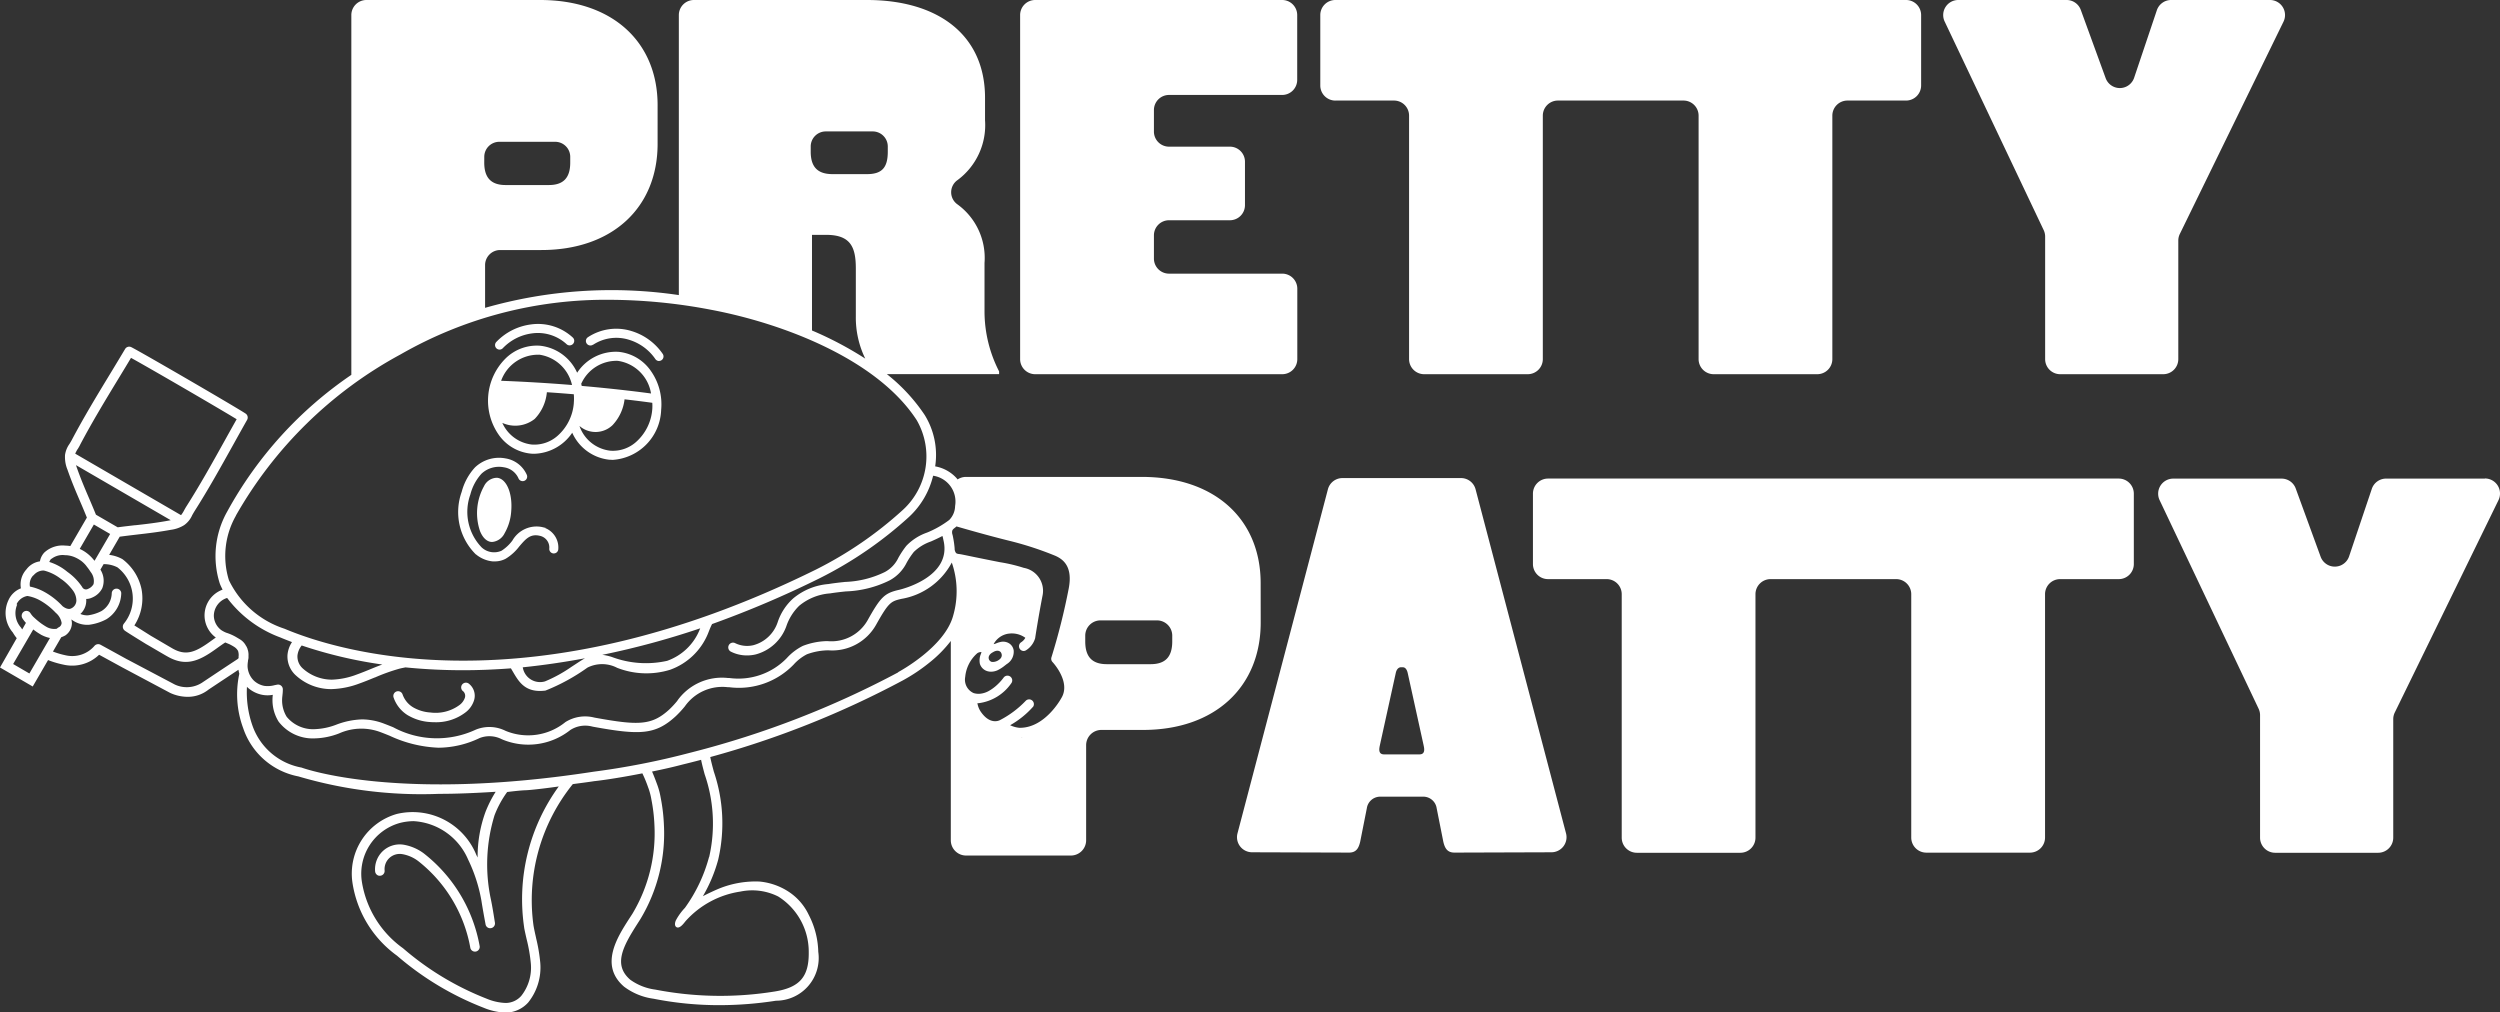 <svg id="Groupe_1349" data-name="Groupe 1349" xmlns="http://www.w3.org/2000/svg" xmlns:xlink="http://www.w3.org/1999/xlink" width="101.235" height="41" viewBox="0 0 101.235 41">
  <rect x="0" y="0" width="101.235" height="41" fill="#333333" stroke="none"/>
  <defs>
    <clipPath id="clip-path">
      <rect id="Rectangle_2311" data-name="Rectangle 2311" width="101.235" height="41" fill="none"/>
    </clipPath>
  </defs>
  <g id="Groupe_1348" data-name="Groupe 1348" clip-path="url(#clip-path)">
    <path id="Tracé_57694" data-name="Tracé 57694" d="M158.055,15.153h10a.61.61,0,0,0,.61-.611V11.691a.61.61,0,0,0-.61-.61H163.47a.611.611,0,0,1-.611-.611V9.53a.611.611,0,0,1,.611-.611h2.465a.611.611,0,0,0,.611-.611V6.549a.61.61,0,0,0-.611-.61H163.47a.611.611,0,0,1-.611-.611V4.456a.611.611,0,0,1,.611-.611h4.581a.61.61,0,0,0,.61-.61V.611a.61.61,0,0,0-.61-.611h-10a.61.61,0,0,0-.61.611V14.542a.61.61,0,0,0,.61.611" transform="translate(-116.132)" fill="#fff"/>
    <path id="Tracé_57695" data-name="Tracé 57695" d="M204.362,4.073h2.374a.61.61,0,0,1,.61.611v9.859a.611.611,0,0,0,.611.611h4.194a.611.611,0,0,0,.611-.611V4.684a.611.611,0,0,1,.611-.611h5.086a.611.611,0,0,1,.611.611v9.859a.611.611,0,0,0,.611.611h4.194a.611.611,0,0,0,.611-.611V4.684a.611.611,0,0,1,.61-.611h2.374a.611.611,0,0,0,.611-.611V.611a.61.61,0,0,0-.611-.61H204.362a.61.61,0,0,0-.611.61V3.463a.611.611,0,0,0,.611.611" transform="translate(-150.287 -0.001)" fill="#fff"/>
    <path id="Tracé_57696" data-name="Tracé 57696" d="M303.951,9.318a.611.611,0,0,1,.059.262v4.962a.61.61,0,0,0,.611.611h4.171a.61.61,0,0,0,.61-.611v-4.8a.611.611,0,0,1,.062-.268l4.2-8.6A.61.61,0,0,0,313.112,0h-4a.611.611,0,0,0-.579.416l-.92,2.735a.611.611,0,0,1-1.152.015L305.453.4a.611.611,0,0,0-.574-.4h-4.386a.61.61,0,0,0-.552.872Z" transform="translate(-221.194)" fill="#fff"/>
    <path id="Tracé_57697" data-name="Tracé 57697" d="M346.286,73.859h-4a.611.611,0,0,0-.579.416l-.92,2.734a.611.611,0,0,1-1.152.015l-1.009-2.764a.61.61,0,0,0-.573-.4h-4.387a.611.611,0,0,0-.552.872l4.009,8.446a.611.611,0,0,1,.059.262V88.4a.611.611,0,0,0,.611.611h4.171a.611.611,0,0,0,.611-.611V83.6a.611.611,0,0,1,.062-.268l4.2-8.6a.611.611,0,0,0-.549-.878" transform="translate(-245.663 -54.479)" fill="#fff"/>
    <path id="Tracé_57698" data-name="Tracé 57698" d="M260.285,73.852H237.179a.611.611,0,0,0-.611.611v2.851a.61.61,0,0,0,.611.61h2.374a.61.61,0,0,1,.61.611v9.859a.611.611,0,0,0,.611.611h4.194a.611.611,0,0,0,.611-.611V78.535a.611.611,0,0,1,.611-.611h5.086a.611.611,0,0,1,.611.611v9.859A.611.611,0,0,0,252.5,89h4.194a.611.611,0,0,0,.611-.611V78.535a.61.61,0,0,1,.61-.611h2.374a.61.61,0,0,0,.611-.61V74.463a.611.611,0,0,0-.611-.611" transform="translate(-174.493 -54.473)" fill="#fff"/>
    <path id="Tracé_57699" data-name="Tracé 57699" d="M200.554,74.232a.61.61,0,0,0-.59-.455h-4.8a.61.61,0,0,0-.59.455l-3.661,13.932a.611.611,0,0,0,.59.766l3.926.013c.284,0,.389-.166.453-.443l.268-1.35a.549.549,0,0,1,.537-.472h1.755a.549.549,0,0,1,.537.472l.268,1.35c.064.277.169.443.453.443l3.926-.013a.611.611,0,0,0,.591-.766ZM198.28,84.966h-1.433c-.262,0-.187-.276-.166-.38l.644-2.928c.041-.173.139-.216.194-.219l.046,0,.044,0c.055,0,.145.028.194.219l.644,2.928c.02.1.1.382-.166.38" transform="translate(-140.802 -54.418)" fill="#fff"/>
    <path id="Tracé_57700" data-name="Tracé 57700" d="M51.049,23.617c0-2.6-1.865-4.305-4.812-4.305H39.119a.616.616,0,0,0-.339.1c0,.006.006.013.01.019a1.029,1.029,0,0,0-.069-.084,1.532,1.532,0,0,0-.852-.462,3.077,3.077,0,0,0-.426-2.083,7.2,7.2,0,0,0-1.531-1.652h4.546V15.04a5.322,5.322,0,0,1-.591-2.412V10.648A2.679,2.679,0,0,0,38.777,8.28a.6.6,0,0,1-.008-.984,2.768,2.768,0,0,0,1.119-2.427v-.91C39.888,1.388,37.954,0,35.11,0H28.1a.611.611,0,0,0-.611.611V11.949a18.614,18.614,0,0,0-7.846.517V10.736a.611.611,0,0,1,.611-.611h1.665c2.889,0,4.71-1.729,4.71-4.3V4.255C26.627,1.684,24.785,0,21.872,0H14.838a.611.611,0,0,0-.611.611V15.179A15.95,15.95,0,0,0,9.2,20.716a3.666,3.666,0,0,0-.3,2.913c.032.085.073.167.114.248a1.109,1.109,0,0,0-.275,1.939l-.239.171c-.6.431-.975.581-1.52.269-.151-.087-.851-.5-.855-.5L5.719,25.5l-.278-.174a2.014,2.014,0,0,0,.29-1.47,2.05,2.05,0,0,0-.773-1.214,1.457,1.457,0,0,0-.537-.173l.427-.736c.223-.03.439-.056.646-.08l.065-.008c.426-.049.866-.1,1.368-.192a1.338,1.338,0,0,0,.531-.189h0l0,0a.971.971,0,0,0,.324-.4c.029-.053.057-.1.092-.159.562-.884,1.042-1.749,1.552-2.664.183-.329.378-.681.58-1.038a.193.193,0,0,0-.061-.256c-.418-.276-4.18-2.462-4.626-2.688a.193.193,0,0,0-.253.073c-.171.287-.341.568-.506.841l-.108.178c-.542.893-1.054,1.737-1.546,2.667-.03.056-.062.108-.093.159a1.007,1.007,0,0,0-.181.456s0,.006,0,.009,0,.008,0,.012a1.33,1.33,0,0,0,.1.564c.171.493.347.9.518,1.3.087.2.178.418.268.641l-.67,1.153a1.4,1.4,0,0,0-.2-.018,1.087,1.087,0,0,0-.854.281.7.7,0,0,0-.177.356.827.827,0,0,0-.55.33.9.9,0,0,0-.22.763.908.908,0,0,0-.509.489,1.211,1.211,0,0,0,.182,1.3,1.635,1.635,0,0,0,.158.229L.009,27.013,0,27.029l1.325.77.621-1.07a3.756,3.756,0,0,0,.619.184,1.567,1.567,0,0,0,1.448-.4l.143.078.811.443L6.893,28.06a1.7,1.7,0,0,0,.7.157,1.343,1.343,0,0,0,.854-.294l.414-.275c.192-.128.4-.264.795-.527a1.349,1.349,0,0,0,.035.161,3.948,3.948,0,0,0,.158,2.208,2.945,2.945,0,0,0,2.234,1.95,17.6,17.6,0,0,0,5.7.706c.736,0,1.5-.034,2.289-.084a4.8,4.8,0,0,0-.412.815,5.276,5.276,0,0,0-.319,1.847c-.017-.034-.033-.067-.05-.1A2.783,2.783,0,0,0,16.07,32.96a2.511,2.511,0,0,0-1.8,2.767A4.467,4.467,0,0,0,16.077,38.7a12.03,12.03,0,0,0,3.5,2.105,2.566,2.566,0,0,0,.882.2h.03a1.236,1.236,0,0,0,.9-.411,2.265,2.265,0,0,0,.49-1.594,6.8,6.8,0,0,0-.173-1.022l0-.007c-.038-.168-.072-.32-.1-.477a7.474,7.474,0,0,1,1.589-5.742c.292-.04.581-.075.877-.121.021,0,.746-.08,1.94-.315a5.174,5.174,0,0,1,.232.563l.019.051a2.659,2.659,0,0,1,.116.454A6.686,6.686,0,0,1,26.5,33.4,6.338,6.338,0,0,1,25.61,37l-.13.2c-.484.754-1.215,1.892-.208,2.755a2.542,2.542,0,0,0,1.19.487,13.636,13.636,0,0,0,2.67.261,14.975,14.975,0,0,0,2.291-.18,1.731,1.731,0,0,0,1.712-1.981,3.4,3.4,0,0,0-.335-1.394c-.018-.038-.036-.074-.055-.111a2.285,2.285,0,0,0-.84-.947,2.584,2.584,0,0,0-1.153-.393,3.933,3.933,0,0,0-1.739.33c-.054.022-.4.181-.551.265a6.068,6.068,0,0,0,.621-1.483,6.511,6.511,0,0,0-.178-3.565c-.057-.214-.112-.42-.144-.588a37.423,37.423,0,0,0,7.791-3.1,7.129,7.129,0,0,0,1.091-.73,5.023,5.023,0,0,0,.859-.871v8.071a.618.618,0,0,0,.618.618h4.244a.618.618,0,0,0,.618-.618V30.176a.618.618,0,0,1,.618-.618h1.685c2.924,0,4.766-1.75,4.766-4.352Zm-12.316-2.3c.775.225,1.479.417,2.1.572a13.276,13.276,0,0,1,1.9.617c.315.14.714.428.545,1.319a26.168,26.168,0,0,1-.7,2.79.192.192,0,0,0,.043.194c.031.033.754.82.355,1.463-.027.049-.664,1.2-1.676,1.2h-.021a1.117,1.117,0,0,1-.375-.105,3.608,3.608,0,0,0,.936-.756.193.193,0,0,0-.3-.237,3.942,3.942,0,0,1-1.057.791c-.063.03-.393.16-.735-.3a.865.865,0,0,1-.169-.39c.017,0,.034,0,.05,0a1.9,1.9,0,0,0,1.317-.8.193.193,0,1,0-.314-.223,2.15,2.15,0,0,1-.322.34,1.74,1.74,0,0,1-.291.2.908.908,0,0,1-.327.1.68.68,0,0,1-.265-.026.593.593,0,0,1-.342-.653,1.453,1.453,0,0,1,.489-.961.272.272,0,0,1,.171-.047l-.008.026-.007.02-.01.031a.677.677,0,0,0-.04.4.449.449,0,0,0,.341.306.514.514,0,0,0,.111.012.657.657,0,0,0,.276-.065,1.552,1.552,0,0,0,.291-.191l.069-.053a.586.586,0,0,0,.28-.554.414.414,0,0,0-.153-.263.454.454,0,0,0-.36-.082.913.913,0,0,0-.205.065.654.654,0,0,1-.095.027.817.817,0,0,1,.591-.423h.008a.929.929,0,0,1,.686.166.5.5,0,0,1-.17.181.193.193,0,0,0,.1.354.19.19,0,0,0,.1-.031.859.859,0,0,0,.371-.5.042.042,0,0,1,0-.014s.123-.81.3-1.722a.943.943,0,0,0-.762-1.1,6.548,6.548,0,0,0-.969-.23c-.463-.091-.825-.165-1.088-.219-.308-.063-.47-.1-.575-.113a.207.207,0,0,1-.111-.037.3.3,0,0,1-.059-.191q-.015-.183-.048-.365c-.011-.062-.022-.124-.037-.184a.3.3,0,0,1-.013-.161c.02-.065.081-.1.13-.141l.046-.039m1.479,5.093s.189-.129.309,0c0,0,.161.2-.14.354a.428.428,0,0,1-.215.043.172.172,0,0,1-.133-.166s-.017-.133.18-.231M35.038,14.522a14.286,14.286,0,0,0-2.157-1.139V9.51h.569c1,0,1.206.5,1.206,1.365v1.934a3.789,3.789,0,0,0,.382,1.713m-2.209-8.59a.61.61,0,0,1,.61-.61h1.9a.61.61,0,0,1,.611.61v.209c0,.637-.227.91-.842.91H33.716c-.592,0-.887-.273-.887-.91Zm-13.219.42a.61.61,0,0,1,.61-.61h2.26a.61.61,0,0,1,.611.61v.231c0,.614-.273.91-.865.91H20.473c-.591,0-.864-.3-.864-.91ZM9.551,20.88a16.915,16.915,0,0,1,6.666-6.527,16.7,16.7,0,0,1,8.457-2.213,22.161,22.161,0,0,1,4.1.4c3,.564,6.765,2.035,8.347,4.473a2.937,2.937,0,0,1-.566,3.64,15.559,15.559,0,0,1-3.506,2.407c-11.647,5.757-19.423,3.29-21.528,2.4a3.8,3.8,0,0,1-2.251-1.966,3.3,3.3,0,0,1,.284-2.612m18.8,4.562-.022.054a2.221,2.221,0,0,1-1.318,1.262,3.922,3.922,0,0,1-2.236-.156,2.054,2.054,0,0,0-.39-.087,33.232,33.232,0,0,0,3.966-1.074m-4.665,1.213c-.069.038-.138.08-.21.126l-.347.227a5.641,5.641,0,0,1-1.063.583.709.709,0,0,1-.9-.57c.809-.082,1.657-.206,2.52-.366m-8.207.252c-.135.05-.278.106-.434.17-.184.076-.393.162-.6.236a3.087,3.087,0,0,1-1.009.208,1.766,1.766,0,0,1-1.163-.44.651.651,0,0,1-.231-.534.779.779,0,0,1,.172-.41,18.05,18.05,0,0,0,3.266.771M3.149,18.181c.033-.054.07-.114.1-.18.483-.913.992-1.752,1.531-2.641l.064-.105c.152-.251.305-.5.461-.764.772.426,3.525,2.025,4.278,2.485-.168.3-.331.591-.493.883-.506.909-.984,1.769-1.538,2.641-.04.062-.073.123-.105.182a1.19,1.19,0,0,1-.116.179l-4.285-2.49a1.221,1.221,0,0,1,.1-.189m-.049.713-.02-.06,3.837,2.23-.061.012c-.5.093-.917.141-1.361.191l-.026,0c-.224.026-.456.052-.7.085l-.881-.511c-.092-.23-.185-.446-.274-.656l-.009-.02c-.176-.411-.342-.8-.507-1.274m.706,2.348.659.383-.546.939h0l-.085.146-.006-.006c-.014-.017-.028-.031-.041-.047a1.553,1.553,0,0,0-.553-.428Zm-1.72,1.393a.732.732,0,0,1,.547-.152,1.05,1.05,0,0,1,.329.056,1.321,1.321,0,0,1,.352.192l.035.029a1.4,1.4,0,0,1,.109.107c.028.033.046.056.046.057s.009.009.013.014,0,0,0,.007c.017.019.036.041.055.067.054.073.093.134.106.154a.586.586,0,0,1,.115.49.449.449,0,0,1-.224.193.17.17,0,0,1-.237-.078,2.359,2.359,0,0,0-.6-.613,2.137,2.137,0,0,0-.73-.4.4.4,0,0,1,.076-.128m-.718.674,0,0a.525.525,0,0,1,.417-.2,1.816,1.816,0,0,1,.707.351l.006,0a1.99,1.99,0,0,1,.382.351l0,0c.015.016.036.042.059.071l.009.013a.7.7,0,0,1,.158.423.358.358,0,0,1-.246.34c-.022.007-.134.034-.308-.1l-.01-.009a2.942,2.942,0,0,0-.709-.56,2.052,2.052,0,0,0-.608-.229.518.518,0,0,1,.135-.454m-.677,1.17a.6.6,0,0,1,.438-.336,1.566,1.566,0,0,1,.523.186,2.688,2.688,0,0,1,.625.494l0,0s0,0,0,0a.688.688,0,0,1,.24.415.215.215,0,0,1-.1.166.362.362,0,0,1-.045.021L2.3,25.46a.625.625,0,0,1-.43-.083c-.065-.038-.124-.077-.181-.116-.141-.1-.263-.213-.265-.215l-.081-.074a.951.951,0,0,1-.113-.146.189.189,0,0,0-.263-.058.2.2,0,0,0-.061.268,1.235,1.235,0,0,0,.144.187L.9,25.488c-.027-.039-.044-.067-.05-.076a.871.871,0,0,1-.153-.931m.493,2.791-.658-.383.815-1.4c.05.038.1.076.149.109s.1.064.148.093l.036.023h0l.005,0a1.266,1.266,0,0,0,.187.08.934.934,0,0,0,.123.034l.028.008Zm8.484-.641a.229.229,0,0,1-.076.073c-.5.329-.727.48-.941.623l-.426.284a1.141,1.141,0,0,1-1.155.107L5.161,26.706c-.008,0-.022-.013-1.094-.6a.2.2,0,0,0-.237.043,1.188,1.188,0,0,1-1.176.386,3.269,3.269,0,0,1-.51-.151l.337-.581a.942.942,0,0,0,.165-.073.608.608,0,0,0,.265-.471.627.627,0,0,0-.022-.177,1.057,1.057,0,0,0,.661.22h.039a2.045,2.045,0,0,0,.721-.227,1.265,1.265,0,0,0,.6-1.063.193.193,0,0,0-.385.009.869.869,0,0,1-.414.722,1.648,1.648,0,0,1-.557.175.746.746,0,0,1-.3-.056.73.73,0,0,0,.236-.608.55.55,0,0,0,.24-.056.8.8,0,0,0,.411-.378.836.836,0,0,0-.075-.753l.129-.223h.017a1.207,1.207,0,0,1,.543.13,1.6,1.6,0,0,1,.259,2.283.2.2,0,0,0,.028.271c.017.014.053.043.483.311l.4.247c.007,0,.712.418.862.5.717.409,1.252.2,1.936-.292.219-.158.319-.227.382-.268l.016-.011.037.016.036.015.109.046c.06.031.121.065.176.1a.444.444,0,0,1,.165.175l0,.008a.515.515,0,0,1,.011.253m.324-.44h0a.663.663,0,0,0-.28-.309l-.027-.016c-.023-.015-.049-.029-.074-.044a2,2,0,0,0-.443-.2,1.154,1.154,0,0,1-.19-.1.744.744,0,0,1-.306-.585.764.764,0,0,1,.539-.721,4.751,4.751,0,0,0,2.154,1.6c.138.059.3.122.472.188a1.113,1.113,0,0,0-.182.516,1.031,1.031,0,0,0,.351.844,2.114,2.114,0,0,0,1.416.544h.014a3.458,3.458,0,0,0,1.135-.229c.2-.071.391-.149.619-.243l.008,0a7.7,7.7,0,0,1,.984-.354c.08-.021.166-.036.25-.054.715.071,1.49.115,2.33.115.641,0,1.289-.027,1.94-.076.276.452.5,1.015,1.4.9a8.03,8.03,0,0,0,1.7-.93,1.318,1.318,0,0,1,1.2.008,3.247,3.247,0,0,0,2.144.08,2.606,2.606,0,0,0,1.544-1.485c.054-.138.1-.257.158-.367a41.031,41.031,0,0,0,4.371-1.862,15.947,15.947,0,0,0,3.594-2.467,3.332,3.332,0,0,0,.986-1.677,1.059,1.059,0,0,1,.89,1.226.825.825,0,0,1-.227.555l-.035.029a3.962,3.962,0,0,1-.876.493,2.131,2.131,0,0,0-.836.535,3.634,3.634,0,0,0-.324.487,1.269,1.269,0,0,1-.548.575,3.977,3.977,0,0,1-1.6.4h-.006c-.22.024-.448.048-.676.086a2.554,2.554,0,0,0-1.426.58,2.238,2.238,0,0,0-.634.975,1.427,1.427,0,0,1-.98.921,1.1,1.1,0,0,1-.738-.082.191.191,0,0,0-.259.084.193.193,0,0,0,.084.259,1.427,1.427,0,0,0,.654.154,1.514,1.514,0,0,0,.349-.04,1.813,1.813,0,0,0,1.246-1.148,2.082,2.082,0,0,1,.52-.824,2.208,2.208,0,0,1,1.248-.5c.217-.035.434-.059.645-.081l.014,0a4.318,4.318,0,0,0,1.753-.446,1.633,1.633,0,0,0,.691-.717l0,0a3.242,3.242,0,0,1,.289-.434,1.85,1.85,0,0,1,.692-.424c.149-.066.307-.138.468-.224a.527.527,0,0,0,.018.067c.006.028.012.056.018.085l.01.046c.33,1.473-1.715,1.963-1.8,1.983-.592.134-.747.284-1.28,1.238a1.684,1.684,0,0,1-1.626.839,2.873,2.873,0,0,0-.994.194,2.2,2.2,0,0,0-.646.491,2.731,2.731,0,0,1-2.34.808h-.055a2.217,2.217,0,0,0-2.037.913l0,.006a3.833,3.833,0,0,1-.331.358c-.707.646-1.242.652-2.992.334l-.051-.01a1.5,1.5,0,0,0-1.163.186,2.389,2.389,0,0,1-2.424.353,1.459,1.459,0,0,0-1.211-.045,3.721,3.721,0,0,1-3.338-.1l-.037-.015c-.112-.045-.218-.087-.323-.127a2.535,2.535,0,0,0-.9-.176,3.192,3.192,0,0,0-1.05.216,2.675,2.675,0,0,1-.832.178,1.381,1.381,0,0,1-1.171-.5,1.276,1.276,0,0,1-.186-.645,1.359,1.359,0,0,1,.013-.206l0-.013a1.873,1.873,0,0,0,.017-.252.193.193,0,0,0-.227-.185l-.11.022a1.038,1.038,0,0,1-.418.027.852.852,0,0,1-.417-.212.866.866,0,0,1-.256-.569,1.178,1.178,0,0,1,.018-.224c0-.009,0-.019,0-.029a.437.437,0,0,0,.019-.17.683.683,0,0,0-.044-.3c0-.01,0-.02-.009-.03s-.008-.013-.012-.02S10,26.2,10,26.19ZM21.224,37.56c.029.156.065.314.1.466l.006.024a6.414,6.414,0,0,1,.166.97,1.84,1.84,0,0,1-.389,1.308.848.848,0,0,1-.626.286,2.183,2.183,0,0,1-.772-.172A11.671,11.671,0,0,1,16.322,38.4a4.1,4.1,0,0,1-1.671-2.712,2.134,2.134,0,0,1,1.519-2.357,2.272,2.272,0,0,1,.583-.079,2.559,2.559,0,0,1,2.2,1.548,6.335,6.335,0,0,1,.54,1.663c.052.334.111.653.169.966a.188.188,0,0,0,.223.155.193.193,0,0,0,.157-.22c-.051-.315-.1-.641-.169-.967a6.772,6.772,0,0,1,.152-3.382,4.091,4.091,0,0,1,.513-.944c.166-.02.554-.066.748-.071.232-.007.983-.1,1.34-.153a7.771,7.771,0,0,0-1.4,5.713M28.713,34.7a6.292,6.292,0,0,1-.978,2.063,2.317,2.317,0,0,0-.358.491c-.043.081-.077.23.013.288.12.075.27-.113.35-.215l.028-.034a3.714,3.714,0,0,1,2.216-1.19,2.343,2.343,0,0,1,1.529.2,2.642,2.642,0,0,1,1.236,2.248c.014,1-.361,1.437-1.386,1.6a13.794,13.794,0,0,1-4.826-.078,2.22,2.22,0,0,1-1.015-.4c-.7-.6-.3-1.342.282-2.254l.132-.207a6.723,6.723,0,0,0,.948-3.82,7.151,7.151,0,0,0-.13-1.089,2.93,2.93,0,0,0-.134-.511l-.016-.043c-.082-.225-.147-.387-.2-.506.421-.086.782-.168,1.075-.243l.171-.044c.239-.058.485-.12.74-.188.035.177.09.384.144.585a6.094,6.094,0,0,1,.182,3.357m-.306,1.648h0Zm7.964-9.133a37.358,37.358,0,0,1-8.335,3.233l-.11.028a30.966,30.966,0,0,1-3.905.765c-7.874,1.217-11.655-.111-11.814-.169a2.6,2.6,0,0,1-1.983-1.687A4.087,4.087,0,0,1,10,27.811s.007.009.011.013a1.227,1.227,0,0,0,.609.312,1.143,1.143,0,0,0,.427,0,1.674,1.674,0,0,0-.013.246,1.642,1.642,0,0,0,.248.839,1.742,1.742,0,0,0,1.488.678h.008a2.907,2.907,0,0,0,.953-.2,2.2,2.2,0,0,1,1.694-.045c.112.042.225.087.355.14a5.128,5.128,0,0,0,1.979.484,3.9,3.9,0,0,0,1.662-.391,1.09,1.09,0,0,1,.918.058l.006-.018,0,.019a2.739,2.739,0,0,0,2.752-.387,1.119,1.119,0,0,1,.894-.136l.051.01c1.871.34,2.5.325,3.32-.429a4.167,4.167,0,0,0,.37-.4,1.855,1.855,0,0,1,1.742-.776h.055a3.083,3.083,0,0,0,2.613-.921,1.864,1.864,0,0,1,.533-.412,2.573,2.573,0,0,1,.869-.161A2.037,2.037,0,0,0,35.476,25.3c.509-.909.6-.952,1.029-1.05a2.844,2.844,0,0,0,2.037-1.47,3.549,3.549,0,0,1,.055,2.152c-.348,1.282-2.208,2.275-2.227,2.285m4.985,2.635.05,0-.034.006Zm6.114-3.878c0,.622-.276.921-.875.921H44.821c-.6,0-.875-.3-.875-.921V25.74a.618.618,0,0,1,.618-.618h2.287a.618.618,0,0,1,.618.618Z" fill="#fff"/>
    <path id="Tracé_57701" data-name="Tracé 57701" d="M59.837,130.667a1.91,1.91,0,0,0-.816-.343,1,1,0,0,0-.837.267,1.012,1.012,0,0,0-.305.814.2.2,0,0,0,.073.138.174.174,0,0,0,.135.039.194.194,0,0,0,.177-.207.615.615,0,0,1,.712-.668,1.486,1.486,0,0,1,.646.28,5.759,5.759,0,0,1,2.114,3.523.192.192,0,0,0,.186.145.2.2,0,0,0,.049-.006.194.194,0,0,0,.138-.235,6.12,6.12,0,0,0-2.271-3.746" transform="translate(-42.689 -96.12)" fill="#fff"/>
    <path id="Tracé_57702" data-name="Tracé 57702" d="M61.3,106.685a1.992,1.992,0,0,0,.859.26c.07.006.144.009.219.009a1.955,1.955,0,0,0,1.208-.379.979.979,0,0,0,.373-.512.619.619,0,0,0-.223-.679.193.193,0,0,0-.267.054.192.192,0,0,0,.054.267.252.252,0,0,1,.064.257.615.615,0,0,1-.236.308,1.63,1.63,0,0,1-1.159.29,1.6,1.6,0,0,1-.693-.205.991.991,0,0,1-.434-.524.192.192,0,1,0-.366.118,1.357,1.357,0,0,0,.6.737" transform="translate(-44.762 -77.708)" fill="#fff"/>
    <path id="Tracé_57703" data-name="Tracé 57703" d="M77.02,57.705q.068.006.136.006a1.918,1.918,0,0,0,1.543-.852,1.861,1.861,0,0,0,1.5,1.093c.048,0,.1.006.144.006A2.1,2.1,0,0,0,82.3,55.93a2.343,2.343,0,0,0-.428-1.589,1.8,1.8,0,0,0-1.3-.758,1.871,1.871,0,0,0-1.674.847,1.864,1.864,0,0,0-1.5-1.094,1.8,1.8,0,0,0-1.411.528,2.413,2.413,0,0,0-.261,3.083,1.8,1.8,0,0,0,1.3.758m3.516-3.757a1.589,1.589,0,0,1,1.348,1.322c-.4-.054-1.412-.185-2.807-.307-.006-.029-.013-.057-.02-.086a1.565,1.565,0,0,1,1.48-.929m-1.513,2.668a.991.991,0,0,0,1.3-.063,1.836,1.836,0,0,0,.488-1.047c.54.062.93.114,1.123.141a1.89,1.89,0,0,1,0,.252,1.97,1.97,0,0,1-.667,1.343,1.411,1.411,0,0,1-1.038.344,1.5,1.5,0,0,1-1.244-1,.351.351,0,0,0,.039.028m-.267-.964a1.967,1.967,0,0,1-.665,1.339,1.419,1.419,0,0,1-1.04.348,1.492,1.492,0,0,1-1.191-.877,1.266,1.266,0,0,0,1.311-.16,1.783,1.783,0,0,0,.493-1.081c.352.023.718.051,1.091.082a2.062,2.062,0,0,1,0,.348m-1.4-1.951a1.588,1.588,0,0,1,1.327,1.229c-1.327-.108-2.431-.155-2.871-.171A1.593,1.593,0,0,1,77.359,53.7" transform="translate(-55.527 -39.336)" fill="#fff"/>
    <path id="Tracé_57704" data-name="Tracé 57704" d="M76.578,51.04a.18.18,0,0,0,.131-.056,1.993,1.993,0,0,1,1.179-.6,1.718,1.718,0,0,1,1.4.432.178.178,0,0,0,.122.053.191.191,0,0,0,.138-.055.183.183,0,0,0,0-.259,2.077,2.077,0,0,0-1.7-.534,2.355,2.355,0,0,0-1.4.708.183.183,0,0,0,.131.311" transform="translate(-56.349 -36.883)" fill="#fff"/>
    <path id="Tracé_57705" data-name="Tracé 57705" d="M90.724,51.393a1.715,1.715,0,0,1,1.453-.2,1.992,1.992,0,0,1,1.067.782.184.184,0,0,0,.121.076l.03,0a.186.186,0,0,0,.1-.033.183.183,0,0,0,.045-.255,2.357,2.357,0,0,0-1.265-.924,2.083,2.083,0,0,0-1.767.253.183.183,0,0,0-.044.255.184.184,0,0,0,.255.044" transform="translate(-66.705 -37.434)" fill="#fff"/>
    <path id="Tracé_57706" data-name="Tracé 57706" d="M71.488,74.565a1.252,1.252,0,0,0,.676.283c.03,0,.06,0,.089,0a.926.926,0,0,0,.438-.108,1.972,1.972,0,0,0,.551-.5c.259-.3.446-.524.839-.426a.484.484,0,0,1,.376.5.184.184,0,0,0,.152.21.183.183,0,0,0,.21-.153.849.849,0,0,0-.537-.876h.037l-.152-.037a1.126,1.126,0,0,0-1.206.547,1.67,1.67,0,0,1-.444.414.744.744,0,0,1-.8-.137,2.074,2.074,0,0,1-.458-2.14,1.987,1.987,0,0,1,.449-.842,1.031,1.031,0,0,1,.912-.262.765.765,0,0,1,.589.449.183.183,0,0,0,.337-.143,1.137,1.137,0,0,0-.859-.666,1.413,1.413,0,0,0-1.241.365,2.337,2.337,0,0,0-.538.992,2.411,2.411,0,0,0,.573,2.529" transform="translate(-52.213 -52.115)" fill="#fff"/>
    <path id="Tracé_57707" data-name="Tracé 57707" d="M74.42,73.726a.589.589,0,0,0-.521.34,2.251,2.251,0,0,0-.161,1.822c.108.266.272.421.462.437h.033a.626.626,0,0,0,.5-.354A2.05,2.05,0,0,0,75,75.083c.062-.728-.191-1.325-.575-1.357" transform="translate(-54.299 -54.379)" fill="#fff"/>
  </g>
</svg>
